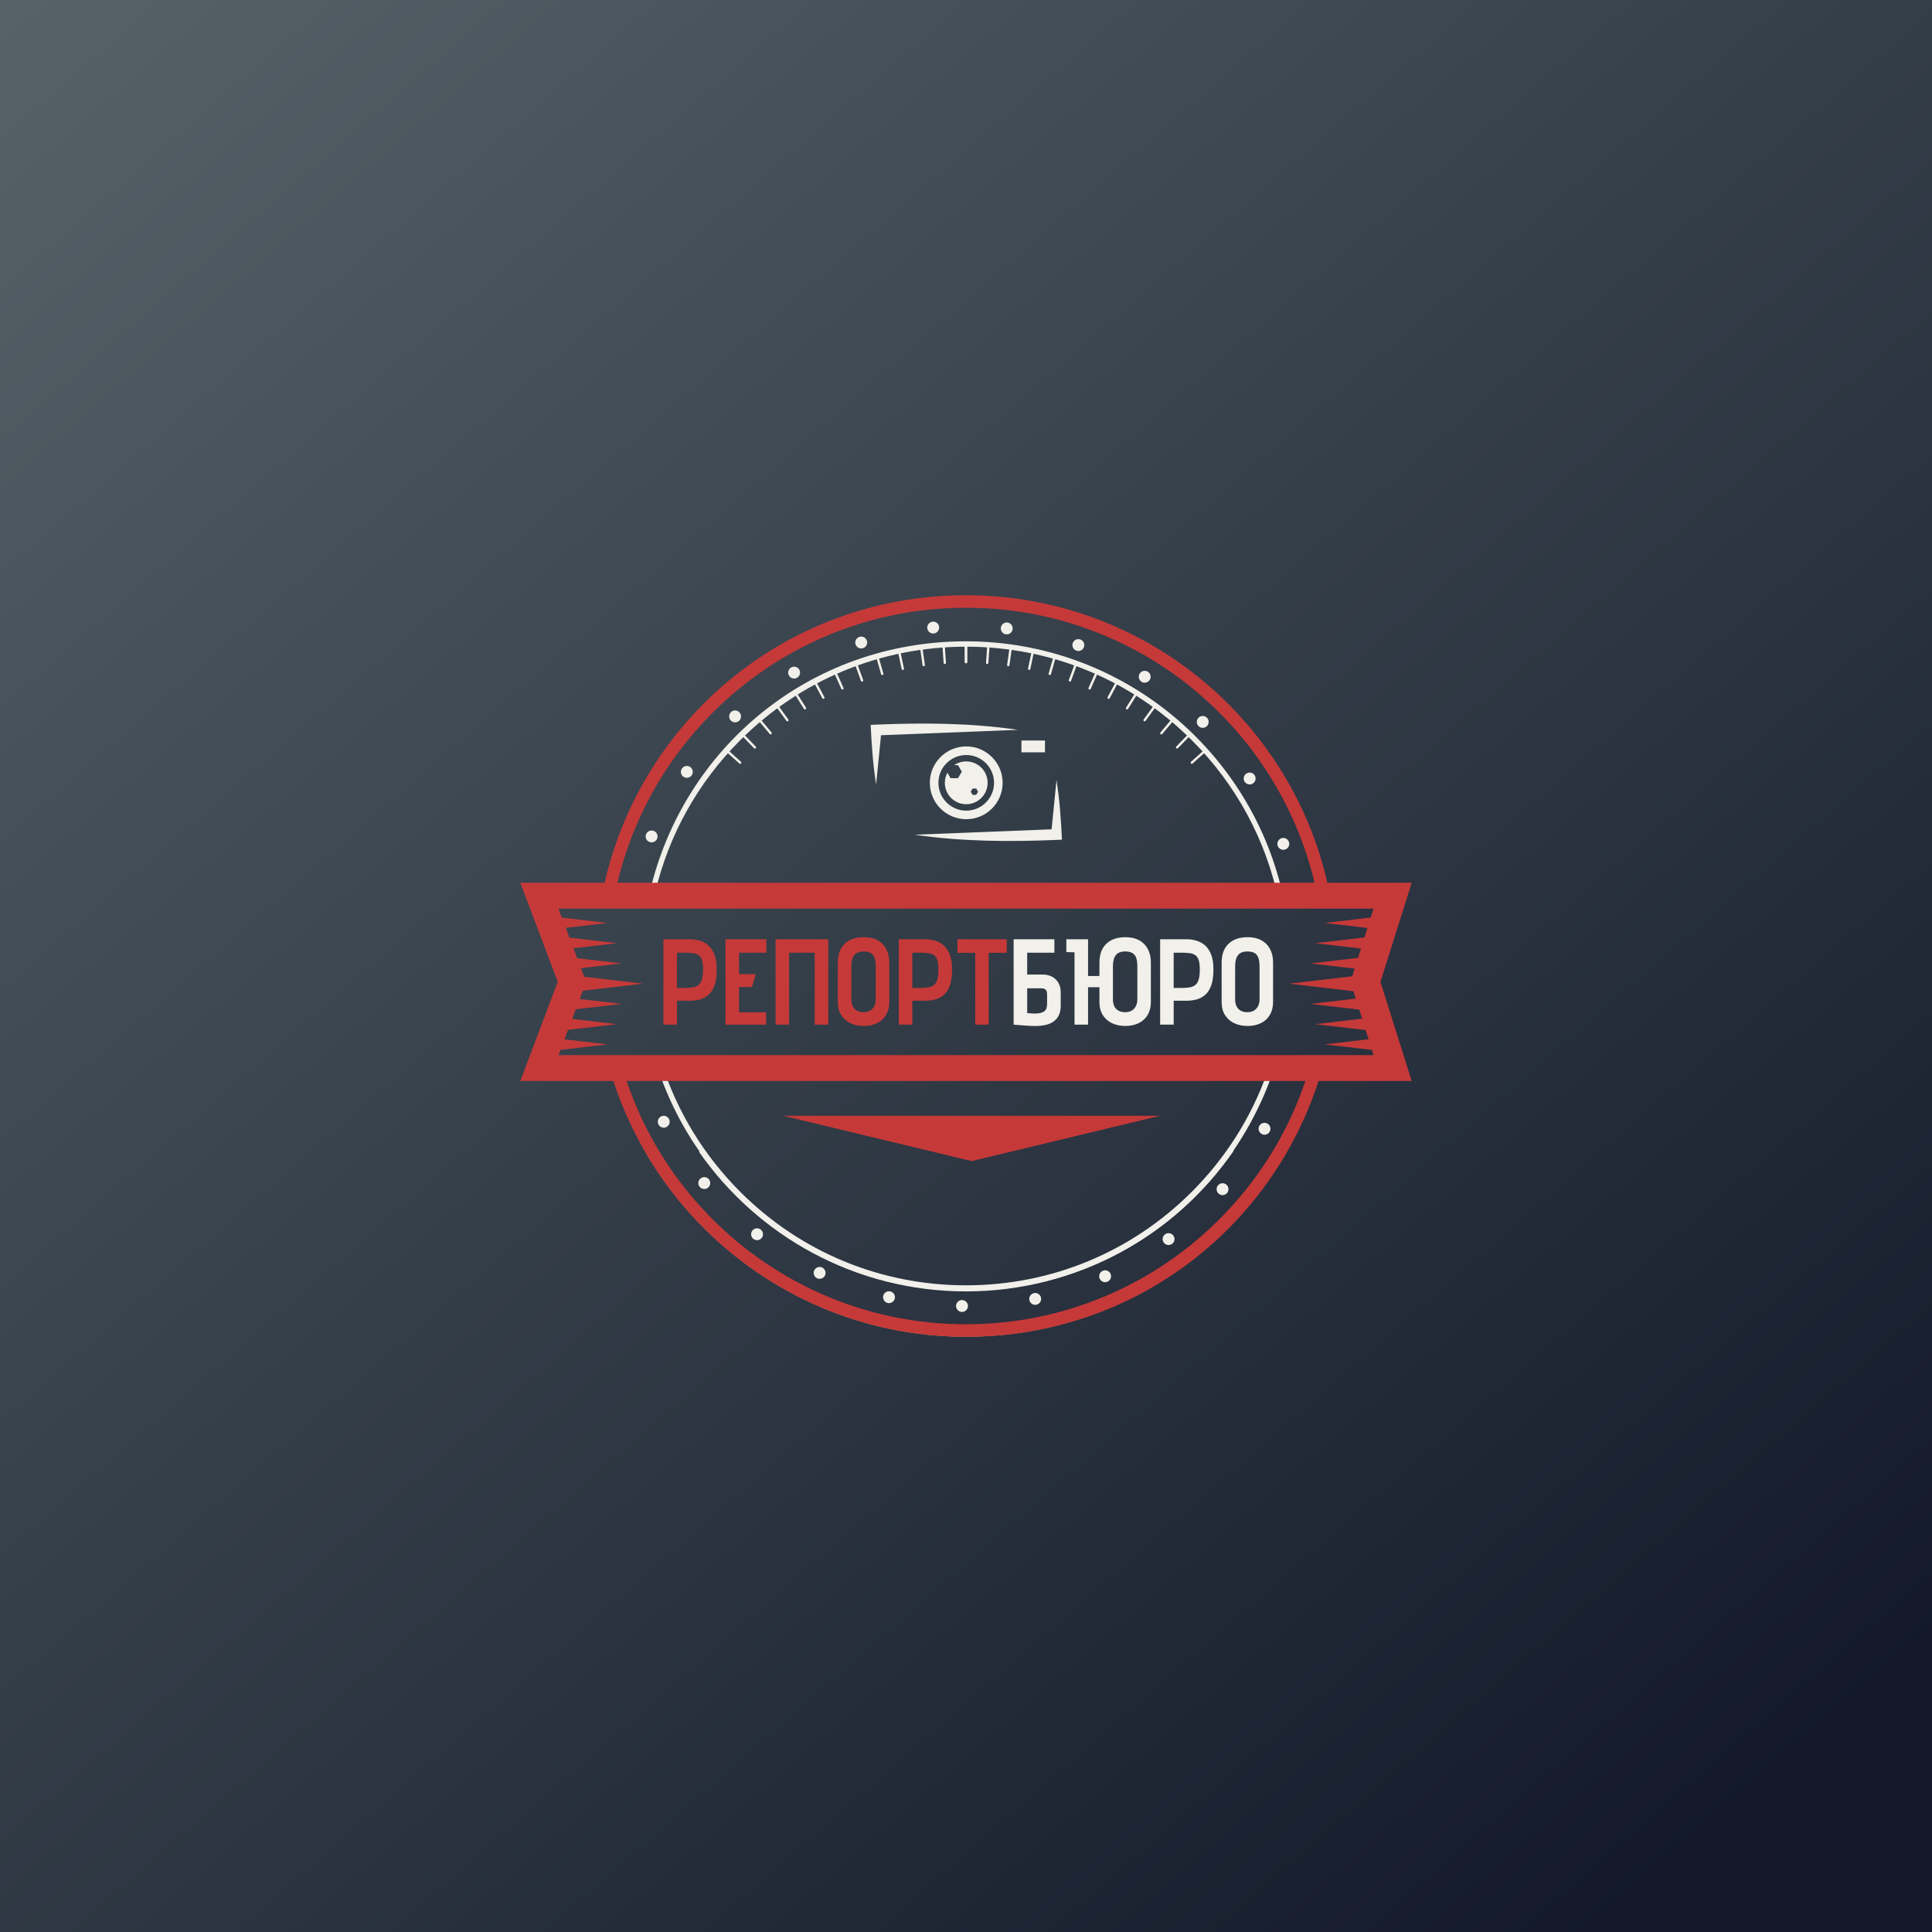 <?xml version="1.0" encoding="UTF-8"?> <svg xmlns="http://www.w3.org/2000/svg" xmlns:xlink="http://www.w3.org/1999/xlink" id="Layer_1" data-name="Layer 1" version="1.1" viewBox="0 0 1080 1080"><rect x="0" y="0" width="1080" height="1080" fill="#333333" stroke="none"/><defs><style> .cls-1 { fill: #bba476; } .cls-1, .cls-2, .cls-3, .cls-4 { stroke-width: 0px; } .cls-2 { fill: url(#linear-gradient); } .cls-3 { fill: #c63939; } .cls-4 { fill: #f1f0ea; } </style><linearGradient id="linear-gradient" x1="-66.69" y1="-157.16" x2="959.31" y2="1021.84" gradientUnits="userSpaceOnUse"><stop offset="0" stop-color="#5d6c70"></stop><stop offset="1" stop-color="#131929"></stop></linearGradient></defs><rect class="cls-2" width="1080" height="1080"></rect><g><path class="cls-4" d="M540,370.79c-.37,0-.66-.3-.66-.66v-10.72c0-.37.3-.66.66-.66s.66.3.66.66v10.72c0,.37-.3.66-.66.66Z"></path><path class="cls-4" d="M528.15,371.21c-.34,0-.63-.27-.66-.61l-.75-10.7c-.02-.36.25-.68.61-.71.35-.01.68.25.71.61l.75,10.7c.02.36-.25.68-.61.71-.02,0-.03,0-.05,0Z"></path><path class="cls-4" d="M516.35,372.44c-.32,0-.61-.24-.65-.57l-1.49-10.62c-.05-.36.2-.69.56-.75.36-.05.7.2.75.56l1.49,10.62c.05.36-.2.69-.56.75-.03,0-.06,0-.09,0Z"></path><path class="cls-4" d="M504.68,374.5c-.3,0-.58-.21-.65-.52l-2.23-10.49c-.08-.36.15-.71.51-.78.35-.07.71.15.78.51l2.23,10.49c.08.36-.15.71-.51.78-.05,0-.09.01-.14.01Z"></path><path class="cls-4" d="M493.17,377.37c-.29,0-.55-.19-.63-.48l-2.95-10.31c-.1-.35.1-.72.45-.82.35-.1.72.1.82.45l2.95,10.31c.1.35-.1.72-.45.82-.06.02-.12.03-.18.03Z"></path><path class="cls-4" d="M481.9,381.03c-.27,0-.52-.17-.62-.43l-3.67-10.08c-.13-.34.05-.72.39-.85.35-.13.72.05.85.39l3.67,10.08c.13.34-.05.72-.39.85-.07.03-.15.04-.23.04Z"></path><path class="cls-4" d="M470.9,385.48c-.25,0-.49-.15-.6-.39l-4.36-9.8c-.15-.33,0-.72.34-.87.33-.15.72,0,.87.33l4.36,9.8c.15.33,0,.72-.34.87-.09.04-.18.06-.27.06Z"></path><path class="cls-4" d="M460.25,390.67c-.24,0-.46-.13-.58-.35l-5.04-9.47c-.17-.32-.05-.72.27-.89.32-.17.72-.05.89.27l5.04,9.47c.17.32.05.72-.27.89-.1.05-.2.08-.31.08Z"></path><path class="cls-4" d="M449.98,396.6c-.22,0-.43-.11-.56-.31l-5.69-9.09c-.19-.31-.1-.72.21-.91.31-.19.72-.1.91.21l5.69,9.09c.19.31.1.72-.21.91-.11.07-.23.1-.35.1Z"></path><path class="cls-4" d="M440.15,403.23c-.2,0-.41-.09-.53-.27l-6.3-8.68c-.21-.3-.15-.71.15-.92.29-.21.71-.15.92.15l6.3,8.68c.21.3.15.71-.15.92-.12.09-.25.13-.39.13Z"></path><path class="cls-4" d="M430.8,410.53c-.19,0-.38-.08-.51-.24l-6.9-8.22c-.23-.28-.2-.7.08-.93.28-.24.7-.2.93.08l6.9,8.22c.23.28.2.7-.08.93-.12.1-.27.15-.42.15Z"></path><path class="cls-4" d="M421.99,418.46c-.17,0-.35-.07-.47-.2l-7.45-7.71c-.25-.26-.25-.68.02-.93.27-.25.68-.25.93.02l7.45,7.71c.25.26.25.68-.02.93-.13.12-.29.19-.46.19Z"></path><path class="cls-4" d="M413.76,426.99c-.16,0-.32-.06-.44-.17l-7.97-7.18c-.27-.24-.29-.66-.05-.93.25-.27.66-.29.93-.05l7.97,7.18c.27.24.29.66.05.93-.13.15-.31.22-.49.22Z"></path><path class="cls-4" d="M540,370.79c-.37,0-.66-.3-.66-.66v-10.72c0-.37.3-.66.66-.66s.66.3.66.66v10.72c0,.37-.3.66-.66.66Z"></path><path class="cls-4" d="M551.85,371.21s-.03,0-.05,0c-.36-.03-.64-.34-.61-.71l.75-10.7c.03-.36.34-.62.71-.61.36.03.64.34.61.71l-.75,10.7c-.02.35-.31.61-.66.61Z"></path><path class="cls-4" d="M563.64,372.44s-.06,0-.09,0c-.36-.05-.61-.38-.56-.75l1.49-10.62c.05-.36.39-.61.75-.56.36.05.61.38.56.75l-1.49,10.62c-.05.33-.33.57-.65.57Z"></path><path class="cls-4" d="M575.32,374.5s-.09,0-.14-.01c-.36-.08-.59-.43-.51-.78l2.23-10.49c.07-.36.44-.58.78-.51.36.08.59.43.51.78l-2.23,10.49c-.07.31-.34.52-.65.52Z"></path><path class="cls-4" d="M586.83,377.37c-.06,0-.12,0-.18-.03-.35-.1-.55-.47-.45-.82l2.95-10.31c.1-.35.46-.56.82-.45.35.1.55.47.45.82l-2.95,10.31c-.08.29-.35.48-.63.48Z"></path><path class="cls-4" d="M598.1,381.03c-.07,0-.15-.01-.23-.04-.34-.12-.52-.5-.39-.85l3.67-10.08c.13-.34.5-.52.85-.39.34.12.52.5.39.85l-3.67,10.08c-.1.27-.35.43-.62.43Z"></path><path class="cls-4" d="M609.1,385.48c-.09,0-.18-.02-.27-.06-.33-.15-.48-.54-.34-.87l4.36-9.8c.15-.33.54-.48.87-.33.33.15.48.54.34.87l-4.36,9.8c-.11.25-.35.39-.6.39Z"></path><path class="cls-4" d="M619.75,390.67c-.11,0-.21-.02-.31-.08-.32-.17-.45-.57-.27-.89l5.04-9.47c.17-.32.58-.44.89-.27.32.17.45.57.27.89l-5.04,9.47c-.12.22-.35.35-.58.35Z"></path><path class="cls-4" d="M630.02,396.6c-.12,0-.24-.03-.35-.1-.31-.19-.4-.6-.21-.91l5.69-9.09c.19-.31.6-.4.91-.21.31.19.4.6.21.91l-5.69,9.09c-.13.2-.34.31-.56.31Z"></path><path class="cls-4" d="M639.85,403.23c-.14,0-.27-.04-.39-.13-.3-.21-.36-.63-.15-.92l6.3-8.68c.22-.3.63-.36.92-.15.3.21.36.63.15.92l-6.3,8.68c-.13.18-.33.27-.53.27Z"></path><path class="cls-4" d="M649.2,410.53c-.15,0-.3-.05-.42-.15-.28-.23-.32-.65-.08-.93l6.9-8.22c.23-.28.65-.31.93-.08.28.23.32.65.08.93l-6.9,8.22c-.13.16-.32.24-.51.24Z"></path><path class="cls-4" d="M658.01,418.46c-.17,0-.33-.06-.46-.19-.26-.25-.27-.67-.02-.93l7.45-7.71c.25-.26.67-.27.93-.02.26.25.27.67.02.93l-7.45,7.71c-.13.13-.3.2-.47.2Z"></path><path class="cls-4" d="M666.24,426.99c-.18,0-.36-.07-.49-.22-.24-.27-.22-.69.05-.93l7.97-7.18c.27-.24.69-.22.93.05.24.27.22.69-.05.93l-7.97,7.18c-.13.11-.28.17-.44.17Z"></path><path class="cls-1" d="M710.43,648.28c-35.89,56.29-98.87,93.7-170.43,93.7s-136.49-38.58-172.08-96.33c-2.45-.26-4.82-.73-7.05-1.48,35.97,61.61,102.79,103.09,179.12,103.09s142.08-40.83,178.25-101.61c-2.42,1.25-5.02,2.16-7.82,2.63Z"></path><path class="cls-4" d="M687.67,641.52c-32.36,46.92-86.48,77.75-147.67,77.75s-114.2-30.19-146.67-76.31c-.85.34-1.72.62-2.61.87,32.9,47.16,87.54,78.07,149.28,78.07s116.66-31.08,149.54-78.45c-.69-.59-1.31-1.23-1.87-1.93Z"></path><g id="_Radial_Repeat_" data-name="&amp;lt;Radial Repeat&amp;gt;"><path class="cls-4" d="M420.85,692.3c-1.3-1.3-1.3-3.4,0-4.7,1.3-1.3,3.4-1.3,4.7,0,1.29,1.3,1.3,3.4,0,4.7-1.3,1.29-3.4,1.3-4.7,0Z"></path></g><g id="_Radial_Repeat_-2" data-name="&amp;lt;Radial Repeat&amp;gt;"><path class="cls-4" d="M390.9,663.13c-.99-1.55-.54-3.6,1.01-4.59,1.54-.99,3.6-.54,4.59,1,.98,1.55.54,3.6-1.01,4.59-1.55.98-3.6.54-4.59-1.01Z"></path></g><g id="_Radial_Repeat_-3" data-name="&amp;lt;Radial Repeat&amp;gt;"><path class="cls-4" d="M367.91,628.2c-.63-1.72.25-3.63,1.97-4.26,1.72-.63,3.63.25,4.27,1.97.63,1.72-.25,3.63-1.97,4.27-1.72.63-3.63-.25-4.27-1.97Z"></path></g><g id="_Radial_Repeat_-4" data-name="&amp;lt;Radial Repeat&amp;gt;"><path class="cls-4" d="M361.37,465.94c.9-1.6,2.92-2.16,4.52-1.26,1.6.9,2.16,2.92,1.26,4.53-.91,1.59-2.93,2.16-4.53,1.26-1.59-.9-2.16-2.93-1.26-4.53Z"></path></g><g id="_Radial_Repeat_-5" data-name="&amp;lt;Radial Repeat&amp;gt;"><path class="cls-4" d="M381.47,429.27c1.23-1.37,3.32-1.48,4.69-.26,1.36,1.22,1.48,3.32.26,4.69-1.23,1.36-3.32,1.48-4.69.26-1.36-1.23-1.48-3.32-.26-4.69Z"></path></g><g id="_Radial_Repeat_-6" data-name="&amp;lt;Radial Repeat&amp;gt;"><path class="cls-4" d="M408.98,397.78c1.49-1.07,3.56-.73,4.64.76,1.07,1.49.73,3.56-.75,4.64-1.49,1.06-3.56.73-4.64-.76-1.07-1.49-.73-3.57.76-4.64Z"></path></g><g id="_Radial_Repeat_-7" data-name="&amp;lt;Radial Repeat&amp;gt;"><path class="cls-4" d="M442.61,372.94c1.69-.72,3.63.05,4.36,1.73.72,1.68-.05,3.64-1.73,4.37-1.69.72-3.63-.05-4.37-1.74-.72-1.68.05-3.64,1.74-4.37Z"></path></g><g id="_Radial_Repeat_-8" data-name="&amp;lt;Radial Repeat&amp;gt;"><path class="cls-4" d="M480.8,355.91c1.8-.35,3.54.83,3.89,2.63.35,1.8-.83,3.54-2.63,3.89-1.8.34-3.54-.83-3.89-2.63-.34-1.8.83-3.54,2.63-3.89Z"></path></g><g id="_Radial_Repeat_-9" data-name="&amp;lt;Radial Repeat&amp;gt;"><path class="cls-4" d="M521.76,347.49c1.84.05,3.28,1.57,3.23,3.41-.05,1.83-1.57,3.28-3.41,3.24-1.83-.06-3.28-1.57-3.24-3.41.05-1.83,1.57-3.28,3.41-3.24Z"></path></g><g id="_Radial_Repeat_-10" data-name="&amp;lt;Radial Repeat&amp;gt;"><path class="cls-4" d="M563.57,348.07c1.78.44,2.86,2.24,2.43,4.02-.44,1.78-2.24,2.86-4.02,2.43-1.78-.45-2.86-2.24-2.43-4.02.44-1.78,2.24-2.87,4.03-2.43Z"></path></g><g id="_Radial_Repeat_-11" data-name="&amp;lt;Radial Repeat&amp;gt;"><path class="cls-4" d="M604.28,357.62c1.64.82,2.31,2.8,1.5,4.45-.81,1.64-2.8,2.32-4.45,1.51-1.64-.82-2.31-2.8-1.51-4.45.82-1.64,2.81-2.32,4.45-1.5Z"></path></g><g id="_Radial_Repeat_-12" data-name="&amp;lt;Radial Repeat&amp;gt;"><path class="cls-4" d="M641.98,375.71c1.43,1.15,1.66,3.24.51,4.67-1.15,1.43-3.23,1.66-4.67.52-1.43-1.15-1.66-3.24-.51-4.67,1.15-1.43,3.24-1.66,4.67-.51Z"></path></g><g id="_Radial_Repeat_-13" data-name="&amp;lt;Radial Repeat&amp;gt;"><path class="cls-4" d="M674.91,401.47c1.15,1.43.92,3.52-.5,4.67-1.43,1.15-3.52.93-4.67-.5-1.14-1.43-.92-3.52.5-4.67,1.43-1.15,3.52-.92,4.67.5Z"></path></g><g id="_Radial_Repeat_-14" data-name="&amp;lt;Radial Repeat&amp;gt;"><path class="cls-4" d="M701.54,433.71c.81,1.65.15,3.63-1.5,4.45-1.64.81-3.63.15-4.46-1.49-.81-1.64-.14-3.63,1.5-4.46,1.64-.81,3.64-.15,4.46,1.5Z"></path></g><g id="_Radial_Repeat_-15" data-name="&amp;lt;Radial Repeat&amp;gt;"><path class="cls-4" d="M720.61,470.92c.44,1.78-.64,3.58-2.42,4.03-1.78.44-3.58-.64-4.03-2.42-.44-1.78.64-3.58,2.42-4.03,1.78-.44,3.58.64,4.03,2.42Z"></path></g><g id="_Radial_Repeat_-16" data-name="&amp;lt;Radial Repeat&amp;gt;"><path class="cls-4" d="M709.57,632.94c-1.07,1.49-3.14,1.83-4.63.76-1.49-1.07-1.83-3.14-.77-4.64,1.07-1.49,3.14-1.83,4.64-.77,1.49,1.07,1.83,3.15.76,4.64Z"></path></g><g id="_Radial_Repeat_-17" data-name="&amp;lt;Radial Repeat&amp;gt;"><path class="cls-4" d="M685.63,667.22c-1.37,1.23-3.46,1.11-4.69-.25-1.22-1.36-1.11-3.46.25-4.69,1.37-1.22,3.46-1.11,4.69.25,1.22,1.37,1.11,3.47-.25,4.69Z"></path></g><g id="_Radial_Repeat_-18" data-name="&amp;lt;Radial Repeat&amp;gt;"><path class="cls-4" d="M654.88,695.55c-1.6.9-3.62.34-4.53-1.25-.9-1.6-.34-3.62,1.25-4.53,1.6-.9,3.62-.34,4.53,1.25.9,1.6.34,3.62-1.25,4.53Z"></path></g><g id="_Radial_Repeat_-19" data-name="&amp;lt;Radial Repeat&amp;gt;"><path class="cls-4" d="M618.75,716.61c-1.76.54-3.61-.44-4.15-2.2-.54-1.75.44-3.61,2.2-4.16,1.75-.53,3.61.44,4.15,2.2.54,1.75-.44,3.61-2.2,4.15Z"></path></g><g id="_Radial_Repeat_-20" data-name="&amp;lt;Radial Repeat&amp;gt;"><path class="cls-4" d="M578.95,729.41c-1.83.15-3.43-1.21-3.58-3.04-.15-1.83,1.21-3.43,3.04-3.59,1.83-.14,3.43,1.21,3.58,3.04.15,1.83-1.21,3.43-3.04,3.59Z"></path></g><g id="_Radial_Repeat_-21" data-name="&amp;lt;Radial Repeat&amp;gt;"><path class="cls-4" d="M537.32,733.35c-1.82-.25-3.09-1.92-2.85-3.74.25-1.82,1.92-3.09,3.74-2.85,1.82.25,3.09,1.92,2.85,3.74-.25,1.82-1.92,3.09-3.74,2.85Z"></path></g><g id="_Radial_Repeat_-22" data-name="&amp;lt;Radial Repeat&amp;gt;"><path class="cls-4" d="M495.82,728.26c-1.72-.63-2.6-2.54-1.98-4.26.63-1.72,2.54-2.61,4.26-1.98,1.72.64,2.6,2.54,1.98,4.26-.63,1.72-2.54,2.61-4.26,1.98Z"></path></g><g id="_Radial_Repeat_-23" data-name="&amp;lt;Radial Repeat&amp;gt;"><path class="cls-4" d="M456.38,714.36c-1.55-.99-2-3.04-1.01-4.59.99-1.54,3.04-2,4.59-1.02,1.54.99,2,3.04,1.01,4.59-.99,1.54-3.04,2-4.59,1.01Z"></path></g><path class="cls-3" d="M543.16,649.06c-35.1-8.44-70.19-16.89-105.29-25.33h210.57c-35.1,8.44-70.19,16.89-105.29,25.33Z"></path><path class="cls-3" d="M343.4,501.66c2.63-13.55,6.65-26.79,12.07-39.61,10.09-23.85,24.53-45.26,42.92-63.66,18.39-18.39,39.81-32.84,63.66-42.92,24.69-10.44,50.91-15.73,77.95-15.73s53.27,5.29,77.95,15.73c23.85,10.09,45.26,24.53,63.66,42.92,18.39,18.39,32.84,39.81,42.92,63.66,5.69,13.45,9.84,27.36,12.45,41.61.86-.75,2.08-1.16,3.65-.97,1.35.16,2.5.55,3.48,1.09-17.13-97.2-101.99-171.04-204.11-171.04s-185.9,72.92-203.77,169.21c2.06-1.63,5.2-1.73,7.17-.28Z"></path><path class="cls-3" d="M732.47,595.51c-2.19,7.6-4.83,15.09-7.94,22.44-10.09,23.85-24.53,45.26-42.92,63.66-18.39,18.39-39.81,32.84-63.66,42.92-24.69,10.44-50.91,15.73-77.95,15.73s-53.27-5.29-77.95-15.73c-23.85-10.09-45.26-24.53-63.66-42.92-18.39-18.39-32.84-39.81-42.92-63.66-2.92-6.91-5.42-13.94-7.54-21.07-1.24.22-2.55.12-3.68-.37-1.64-.72-3.11-1.61-4.44-2.65,23.71,88.35,104.35,153.4,200.18,153.4s173.86-62.96,198.99-149.14c-2.4.71-5.21-.46-6.52-2.62Z"></path><path class="cls-4" d="M708.27,599.82c-8.76,24.69-22.98,47.32-42.05,66.4-33.71,33.71-78.54,52.28-126.22,52.28s-92.5-18.57-126.22-52.28c-20.28-20.29-35.08-44.6-43.65-71.13-.43.11-.87.21-1.31.28-.59.12-1.14.14-1.67.1,23.44,73.1,91.96,126.03,172.85,126.03s146.72-50.87,171.42-121.75c-1.01.34-2.11.35-3.15.07Z"></path><path class="cls-4" d="M540,361.5c47.68,0,92.5,18.57,126.22,52.28,24.8,24.8,41.39,55.62,48.44,89.16,1.01-.27,2.07-.28,3.06.06-17.09-82.5-90.16-144.5-177.72-144.5s-158.1,59.87-176.78,140.23c.97-.27,2.02-.18,3.02.2,7.5-31.98,23.74-61.34,47.55-85.15,33.71-33.71,78.54-52.28,126.22-52.28Z"></path><path class="cls-3" d="M391.03,525.81c1.77.5,3.39,1.36,4.84,2.59,1.45,1.23,2.61,2.94,3.48,5.15.86,2.2,1.3,4.99,1.3,8.35,0,3.73-.42,6.74-1.26,9.03-.84,2.3-1.99,4.06-3.44,5.28-1.46,1.23-3.06,2.07-4.81,2.52-1.75.46-3.56.68-5.42.68h-7.29v13.36h-7.57v-47.72h14.86c1.77,0,3.55.25,5.32.75ZM382.92,552.26c1.77,0,3.29-.11,4.57-.34,1.27-.23,2.32-.69,3.14-1.4.82-.7,1.42-1.74,1.81-3.1.38-1.36.58-3.2.58-5.52,0-2.14-.19-3.83-.58-5.08-.39-1.25-.99-2.18-1.81-2.8s-1.86-1.01-3.14-1.19c-1.27-.18-2.79-.27-4.57-.27h-4.5v19.7h4.5Z"></path><path class="cls-3" d="M405.55,525.06h22.84v7.5h-15.27v12h9.34l-2.11,7.16h-7.23v14.18h15.13v6.89h-22.7v-47.72Z"></path><path class="cls-3" d="M455.45,532.56h-14.32v40.22h-7.57v-47.72h29.45v47.72h-7.57v-40.22Z"></path><path class="cls-3" d="M472.22,527.55c2.59-2.43,6.14-3.65,10.64-3.65s8,1.27,10.5,3.82c2.5,2.55,3.75,6.04,3.75,10.5v21.88c0,2.77-.59,5.17-1.77,7.19-1.18,2.02-2.85,3.57-5.01,4.64s-4.67,1.6-7.53,1.6c-2.68,0-5.11-.5-7.29-1.5s-3.92-2.5-5.22-4.5c-1.3-2-1.94-4.48-1.94-7.43v-21.95c0-4.64,1.3-8.17,3.89-10.6ZM476.69,562.52c.52,1.07,1.3,1.89,2.32,2.45,1.02.57,2.26.85,3.72.85s2.68-.29,3.68-.89c1-.59,1.77-1.43,2.32-2.52.54-1.09.82-2.34.82-3.75v-18.34c0-1.95-.21-3.55-.61-4.77-.41-1.23-1.11-2.15-2.11-2.76-1-.61-2.36-.92-4.09-.92-1.59,0-2.89.3-3.89.89-1,.59-1.74,1.51-2.22,2.76-.48,1.25-.72,2.85-.72,4.81v18.41c0,1.46.26,2.72.78,3.78Z"></path><path class="cls-3" d="M522.6,525.81c1.77.5,3.39,1.36,4.84,2.59,1.45,1.23,2.61,2.94,3.48,5.15.86,2.2,1.3,4.99,1.3,8.35,0,3.73-.42,6.74-1.26,9.03-.84,2.3-1.99,4.06-3.44,5.28-1.46,1.23-3.06,2.07-4.81,2.52-1.75.46-3.56.68-5.42.68h-7.29v13.36h-7.57v-47.72h14.86c1.77,0,3.55.25,5.32.75ZM514.49,552.26c1.77,0,3.29-.11,4.57-.34,1.27-.23,2.32-.69,3.14-1.4.82-.7,1.42-1.74,1.81-3.1.38-1.36.58-3.2.58-5.52,0-2.14-.19-3.83-.58-5.08-.39-1.25-.99-2.18-1.81-2.8s-1.86-1.01-3.14-1.19c-1.27-.18-2.79-.27-4.57-.27h-4.5v19.7h4.5Z"></path><path class="cls-3" d="M552.67,572.79h-7.5v-40.16h-9.95v-7.57h27.54v7.57h-10.09v40.16Z"></path><path class="cls-4" d="M586.62,545.35c1.18.39,2.25.99,3.2,1.81.95.82,1.72,1.86,2.28,3.14.57,1.27.85,2.77.85,4.5v7.36c0,2.18-.36,4-1.09,5.45-.73,1.46-1.74,2.62-3.03,3.51s-2.8,1.51-4.5,1.87c-1.7.36-3.53.55-5.49.55-.91,0-1.91-.02-3-.07-1.09-.05-2.18-.11-3.27-.2-1.09-.09-2.08-.17-2.97-.24s-1.87-.15-2.97-.24v-47.72h7.57v19.7h8.73c1.27,0,2.5.19,3.68.58ZM566.64,525.06h22.77v7.5h-22.77v-7.5ZM585.32,555.74c0-.64-.08-1.17-.24-1.6-.16-.43-.39-.77-.68-1.02-.3-.25-.66-.42-1.09-.51-.43-.09-.9-.14-1.4-.14h-7.7v13.84c.41.05.77.08,1.09.1.32.02.66.05,1.02.07.36.02.72.05,1.06.07.34.02.62.03.85.03,1.54,0,2.78-.14,3.72-.41.93-.27,1.65-.66,2.15-1.16.5-.5.83-1.09.99-1.77.16-.68.24-1.45.24-2.32v-5.18Z"></path><path class="cls-4" d="M596.09,525.06h12.14v47.72h-7.57v-40.43l-4.57-.14v-7.16ZM617.98,551.86h-14.86v-6.27h14.86v6.27ZM618.46,527.55c2.59-2.43,6.14-3.65,10.64-3.65s8,1.27,10.5,3.82c2.5,2.55,3.75,6.04,3.75,10.5v21.88c0,2.77-.59,5.17-1.77,7.19-1.18,2.02-2.85,3.57-5.01,4.64-2.16,1.07-4.67,1.6-7.53,1.6-2.68,0-5.11-.5-7.29-1.5s-3.92-2.5-5.22-4.5c-1.3-2-1.94-4.48-1.94-7.43v-21.95c0-4.64,1.3-8.17,3.89-10.6ZM622.92,562.52c.52,1.07,1.3,1.89,2.32,2.45,1.02.57,2.26.85,3.72.85s2.68-.29,3.68-.89c1-.59,1.77-1.43,2.32-2.52.55-1.09.82-2.34.82-3.75v-18.34c0-1.95-.2-3.55-.61-4.77s-1.11-2.15-2.11-2.76c-1-.61-2.36-.92-4.09-.92-1.59,0-2.89.3-3.89.89-1,.59-1.74,1.51-2.22,2.76-.48,1.25-.72,2.85-.72,4.81v18.41c0,1.46.26,2.72.78,3.78Z"></path><path class="cls-4" d="M668.7,525.81c1.77.5,3.39,1.36,4.84,2.59,1.45,1.23,2.61,2.94,3.48,5.15.86,2.2,1.3,4.99,1.3,8.35,0,3.73-.42,6.74-1.26,9.03-.84,2.3-1.99,4.06-3.44,5.28-1.46,1.23-3.06,2.07-4.81,2.52-1.75.46-3.56.68-5.42.68h-7.29v13.36h-7.57v-47.72h14.86c1.77,0,3.55.25,5.32.75ZM660.59,552.26c1.77,0,3.29-.11,4.57-.34,1.27-.23,2.32-.69,3.14-1.4.82-.7,1.42-1.74,1.81-3.1.38-1.36.58-3.2.58-5.52,0-2.14-.19-3.83-.58-5.08-.39-1.25-.99-2.18-1.81-2.8s-1.86-1.01-3.14-1.19c-1.27-.18-2.79-.27-4.57-.27h-4.5v19.7h4.5Z"></path><path class="cls-4" d="M686.77,527.55c2.59-2.43,6.14-3.65,10.64-3.65s8,1.27,10.5,3.82c2.5,2.55,3.75,6.04,3.75,10.5v21.88c0,2.77-.59,5.17-1.77,7.19-1.18,2.02-2.85,3.57-5.01,4.64s-4.67,1.6-7.53,1.6c-2.68,0-5.11-.5-7.29-1.5s-3.92-2.5-5.22-4.5c-1.3-2-1.94-4.48-1.94-7.43v-21.95c0-4.64,1.3-8.17,3.89-10.6ZM691.23,562.52c.52,1.07,1.3,1.89,2.32,2.45,1.02.57,2.26.85,3.72.85s2.68-.29,3.68-.89c1-.59,1.77-1.43,2.32-2.52.54-1.09.82-2.34.82-3.75v-18.34c0-1.95-.21-3.55-.61-4.77s-1.11-2.15-2.11-2.76c-1-.61-2.36-.92-4.09-.92-1.59,0-2.89.3-3.89.89-1,.59-1.74,1.51-2.22,2.76-.48,1.25-.72,2.85-.72,4.81v18.41c0,1.46.26,2.72.78,3.78Z"></path><path class="cls-3" d="M789.15,493.47h-498.29l20.92,55.4-20.92,55.4h498.29l-17.47-55.4,17.47-55.4ZM312.19,589.81l1.1-2.91,26.27-3.08-24.04-2.82,2-5.3,27.25-3.2-24.94-2.93,2.04-5.39,25.55-3-23.38-2.74,1.75-4.62,33.68-3.95-32.88-3.86-1.81-4.8,22.64-2.66-24.74-2.9-2.1-5.57,24.21-2.84-26.45-3.1-2.07-5.48,23.31-2.73-25.47-2.99-1.9-5.03h455.63l-1.57,4.99-25.8,3.03,23.95,2.81-1.66,5.28-27.5,3.23,25.54,2.99-1.64,5.21-26.54,3.11,24.65,2.89-1.35,4.28-35.34,4.15,36.01,4.22,1.3,4.13-25.26,2.96,27.2,3.19,1.59,5.06-26.16,3.07,28.17,3.3,1.62,5.13-24.57,2.88,26.46,3.1.91,2.89h-455.63Z"></path><g><path class="cls-4" d="M540.13,417.25c-11.22,0-20.35,9.13-20.35,20.35s9.13,20.35,20.35,20.35,20.35-9.13,20.35-20.35-9.13-20.35-20.35-20.35ZM540.13,453.16c-8.58,0-15.55-6.98-15.55-15.55s6.97-15.55,15.55-15.55,15.55,6.98,15.55,15.55-6.98,15.55-15.55,15.55Z"></path><path class="cls-4" d="M540.13,425.64c-2.51,0-4.84.78-6.77,2.1h2.19l2.1,3.63-2.1,3.63h-4.19l-1.76-3.06c-.91,1.69-1.43,3.61-1.43,5.66,0,6.61,5.36,11.96,11.96,11.96s11.96-5.36,11.96-11.96-5.36-11.96-11.96-11.96ZM545.71,444.33h-2.04l-1.02-1.76,1.02-1.77h2.04l1.02,1.77-1.02,1.76Z"></path></g><path class="cls-4" d="M569.04,407.98c-26.26-3.86-52.83-4.01-79.29-2.91l-3.05.15c.53,11.12,1.3,22.28,3.05,33.29.91-9.17,1.83-18.34,2.74-27.51,25.52-1.01,51.03-2.01,76.55-3.02Z"></path><path class="cls-4" d="M590.59,436.08c-.91,9.17-1.83,18.34-2.74,27.51-25.52,1.01-51.03,2.01-76.55,3.02,26.26,3.86,52.83,4.01,79.29,2.91l3.05-.15c-.53-11.12-1.3-22.28-3.05-33.29Z"></path><rect class="cls-4" x="570.99" y="413.95" width="13.16" height="6.6"></rect></g></svg> 
